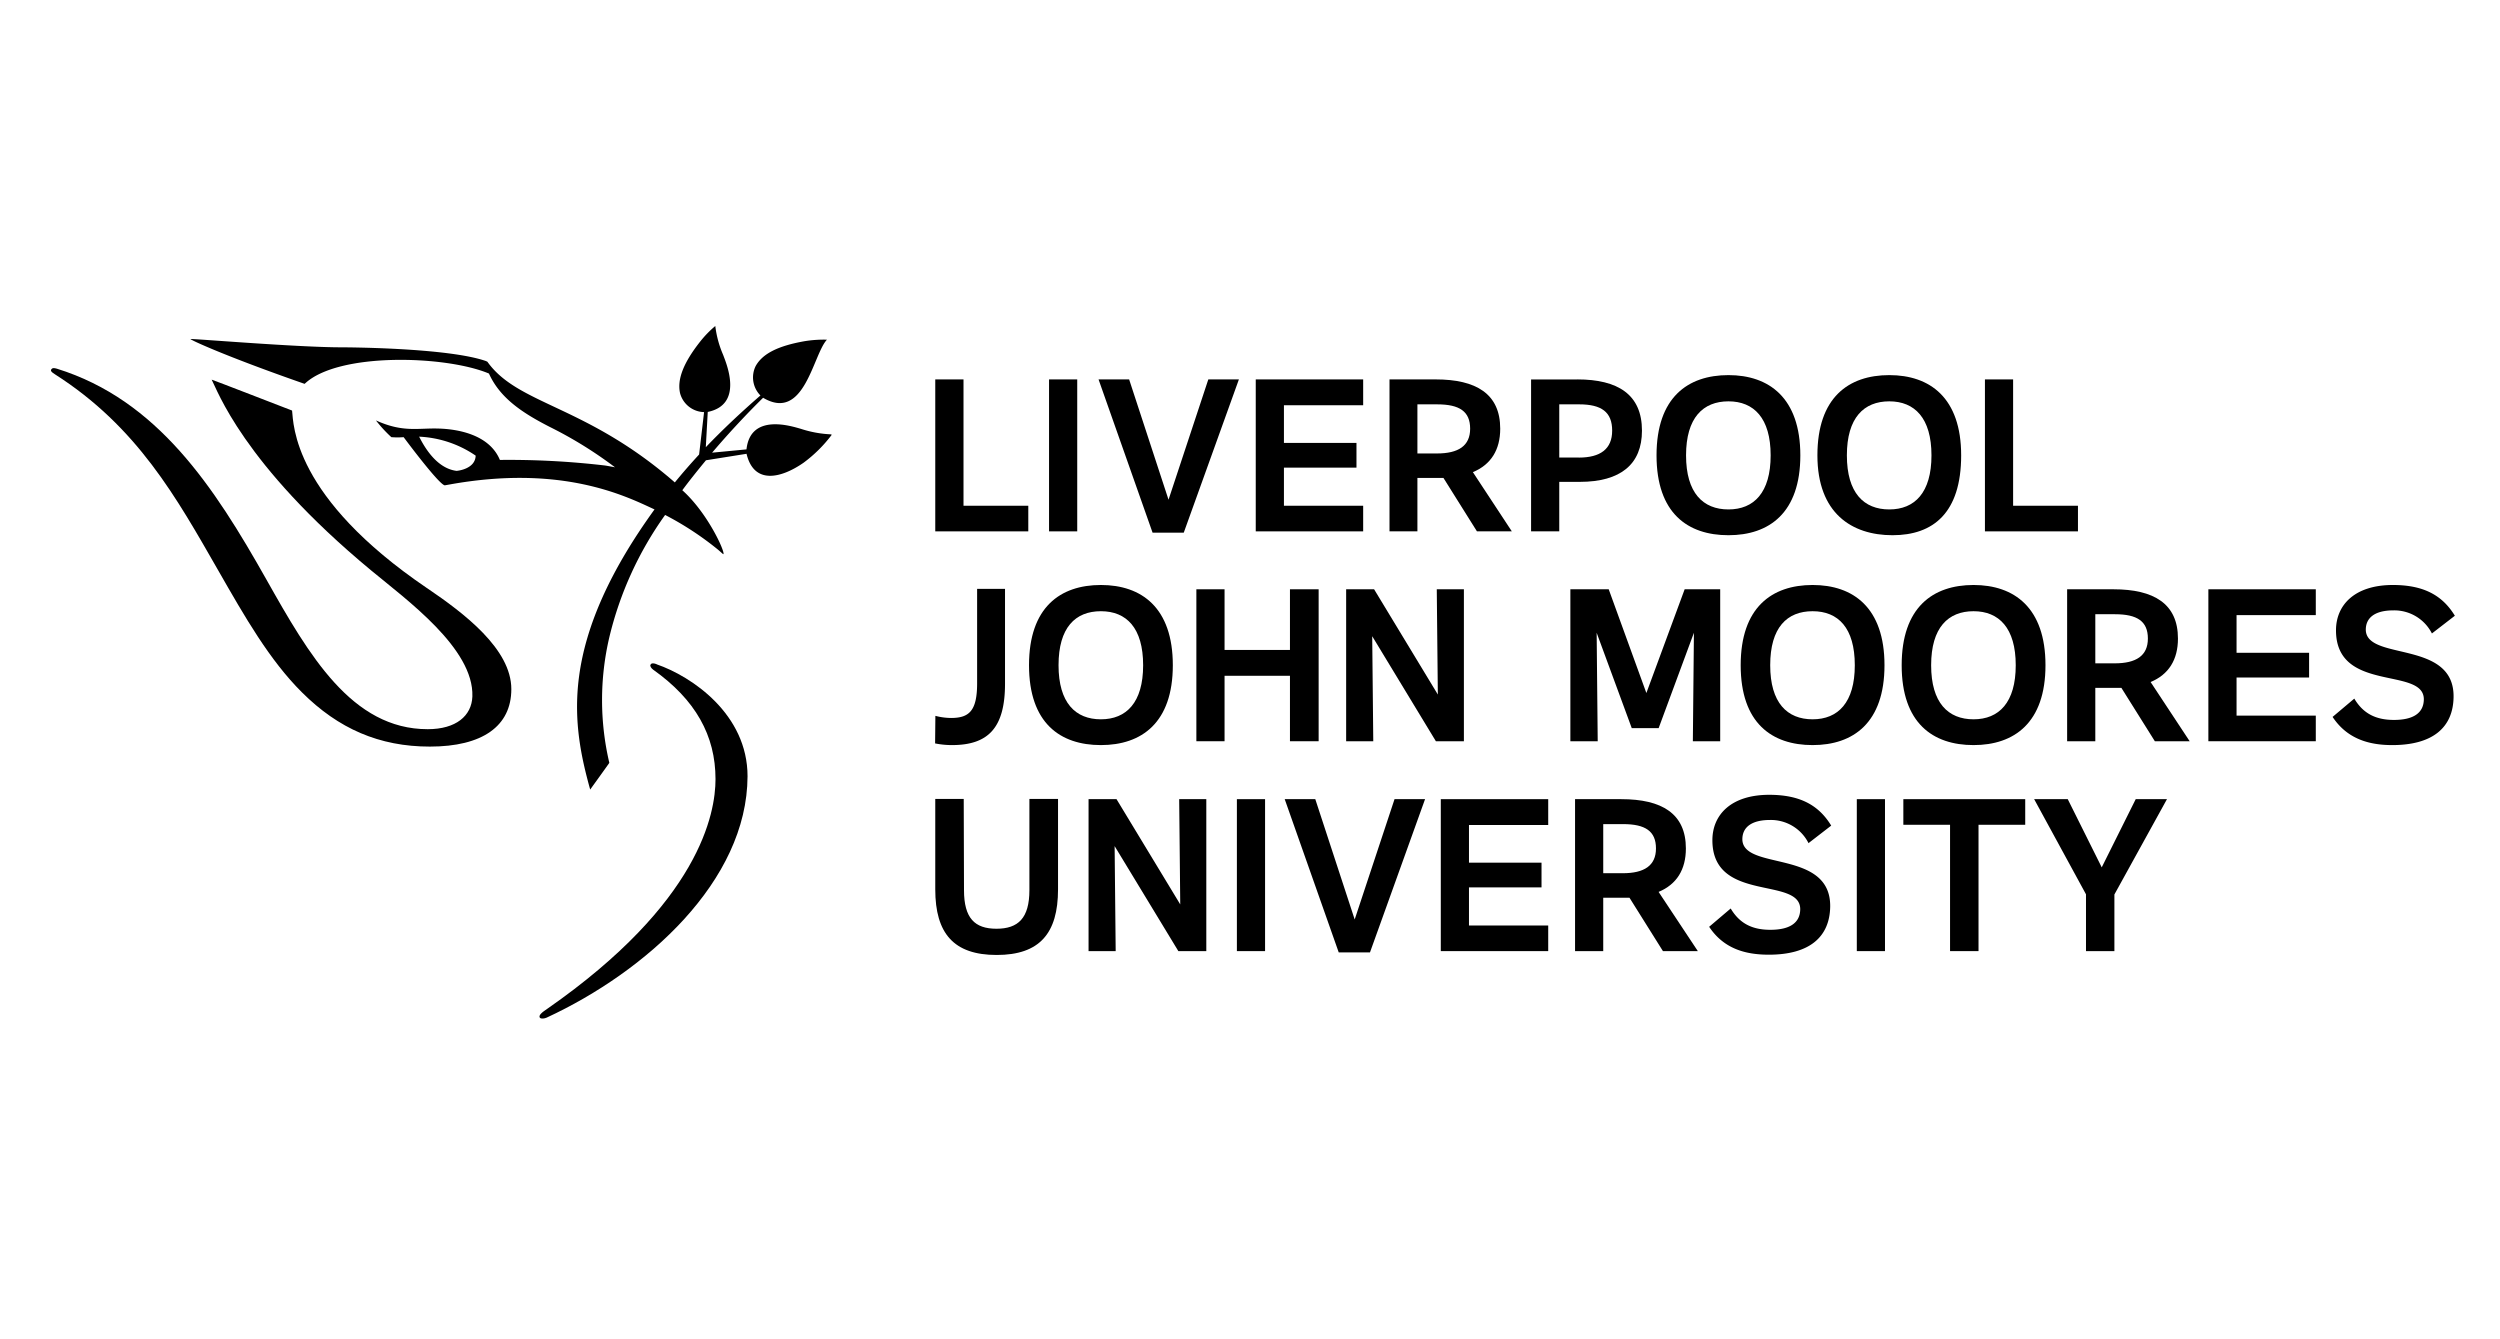 <svg id="Layer_1" data-name="Layer 1" xmlns="http://www.w3.org/2000/svg" width="448" height="240" viewBox="0 0 448 240"><polygon points="370.54 143.21 364.52 143.21 373.81 160.26 373.81 170.44 378.9 170.44 378.9 160.29 388.32 143.21 382.72 143.21 376.63 155.43 370.54 143.21"/><polygon points="235.7 143.21 230.22 143.21 239.9 170.67 245.5 170.67 255.37 143.21 249.9 143.21 242.76 164.77 235.7 143.21"/><path d="M172.7,143.17h-5.1v16.2c0,7.91,3.32,11.76,11,11.76s11-3.85,11-11.76v-16.2h-5.13v16.35c0,5-2,6.91-5.9,6.91s-5.82-1.89-5.82-6.91Z"/><path d="M324.06,151.11l4.09-3.16c-2.27-3.74-5.71-5.52-11.11-5.52-6.79,0-10.18,3.55-10.18,8.14,0,11.23,15.66,6.48,15.74,12.31,0,2.51-1.89,3.74-5.36,3.74-3.17,0-5.48-1.08-7.1-3.82l-3.86,3.28c2.59,3.9,6.44,5,10.69,5,7.33,0,10.91-3.2,11-8.6.15-10.34-15.66-6.4-15.74-12.07,0-2.28,1.81-3.47,4.94-3.47a7.55,7.55,0,0,1,6.9,4.12"/><polygon points="200.08 143.21 195.07 143.21 195.07 170.44 199.93 170.44 199.74 151.62 211.16 170.44 216.17 170.44 216.17 143.21 211.31 143.21 211.5 162.07 200.08 143.21"/><polygon points="277.44 170.44 277.44 165.85 263.24 165.85 263.24 159.02 276.24 159.02 276.24 154.59 263.24 154.59 263.24 147.84 277.44 147.84 277.44 143.21 258.19 143.21 258.19 170.44 277.44 170.44"/><polygon points="349.45 170.44 354.55 170.44 354.55 147.8 362.92 147.8 362.92 143.21 341.08 143.21 341.08 147.8 349.45 147.8 349.45 170.44"/><rect x="332.74" y="143.21" width="5.05" height="27.23"/><rect x="221.65" y="143.21" width="5.05" height="27.23"/><path d="M297.22,159.83c3.24-1.35,4.89-4,4.89-7.79,0-6.25-4.32-8.83-11.57-8.83h-8.29v27.23h5.05v-9.57H292l6,9.57h6.25Zm-6.41-3.35H287.3v-8.8h3.55c4,0,5.9,1.27,5.9,4.36s-2.12,4.44-5.94,4.44"/><polygon points="288.28 105.6 281.41 105.6 281.41 132.83 286.31 132.83 286.12 113.39 292.41 130.48 297.23 130.48 303.55 113.39 303.36 132.83 308.26 132.83 308.26 105.6 301.89 105.6 295.03 124.19 288.28 105.6"/><path d="M167.57,133.22a15.41,15.41,0,0,0,3,.3c6.45,0,9.53-3,9.53-11v-17h-5v16.93c0,4.94-1.43,6.21-4.67,6.21a11.36,11.36,0,0,1-2.81-.38Z"/><path d="M435.82,113.5l4.09-3.16c-2.28-3.74-5.71-5.51-11.11-5.51-6.79,0-10.19,3.54-10.19,8.13,0,11.23,15.66,6.49,15.74,12.31,0,2.51-1.89,3.74-5.36,3.74-3.16,0-5.48-1.08-7.1-3.82L418,128.47c2.58,3.9,6.44,5.05,10.68,5.05,7.33,0,10.92-3.2,11-8.6.16-10.34-15.66-6.4-15.73-12.07,0-2.28,1.81-3.47,4.93-3.47a7.56,7.56,0,0,1,6.91,4.12"/><polygon points="246.24 105.6 241.23 105.6 241.23 132.83 246.09 132.83 245.9 114.01 257.31 132.83 262.33 132.83 262.33 105.6 257.47 105.6 257.66 124.46 246.24 105.6"/><polygon points="219.44 105.6 214.39 105.6 214.39 132.83 219.44 132.83 219.44 121.1 231.16 121.1 231.16 132.83 236.3 132.83 236.3 105.6 231.16 105.6 231.16 116.47 219.44 116.47 219.44 105.6"/><path d="M197.28,104.83c-7.29,0-12.88,4-12.88,14.38s5.59,14.31,12.88,14.31,12.89-4,12.89-14.31-5.59-14.38-12.89-14.38m0,24.07c-4.55,0-7.59-2.94-7.59-9.69s3-9.68,7.59-9.68,7.57,3,7.57,9.68-3,9.69-7.57,9.69"/><path d="M353.66,104.83c-7.29,0-12.88,4-12.88,14.38s5.59,14.31,12.88,14.31,12.89-4,12.89-14.31-5.6-14.38-12.89-14.38m0,24.07c-4.55,0-7.6-2.94-7.6-9.69s3.05-9.68,7.6-9.68,7.56,3,7.56,9.68-3,9.69-7.56,9.69"/><path d="M324.82,104.83c-7.29,0-12.89,4-12.89,14.38s5.6,14.31,12.89,14.31,12.88-4,12.88-14.31-5.59-14.38-12.88-14.38m0,24.07c-4.55,0-7.6-2.94-7.6-9.69s3-9.68,7.6-9.68,7.56,3,7.56,9.68-3,9.69-7.56,9.69"/><polygon points="414.99 132.83 414.99 128.24 400.79 128.24 400.79 121.41 413.79 121.41 413.79 116.98 400.79 116.98 400.79 110.23 414.99 110.23 414.99 105.6 395.74 105.6 395.74 132.83 414.99 132.83"/><path d="M385.39,122.22c3.24-1.35,4.9-4,4.9-7.79,0-6.25-4.32-8.83-11.57-8.83h-8.29v27.23h5.05v-9.57h4.67l6,9.57h6.24Zm-6.4-3.35h-3.51v-8.8H379c4,0,5.9,1.27,5.9,4.36s-2.12,4.44-5.94,4.44"/><path d="M338.56,67.22c-7.29,0-12.88,4-12.88,14.38s6.17,14.31,13.46,14.31,12.3-4,12.3-14.31-5.59-14.38-12.88-14.38m0,24.07c-4.55,0-7.6-2.94-7.6-9.69s3.05-9.68,7.6-9.68,7.56,3,7.56,9.68-3,9.69-7.56,9.69"/><path d="M309.74,67.22c-7.29,0-12.89,4-12.89,14.38s5.6,14.31,12.89,14.31,12.88-4,12.88-14.31S317,67.22,309.74,67.22m0,24.07c-4.55,0-7.6-2.94-7.6-9.69s3.05-9.68,7.6-9.68,7.56,3,7.56,9.68-3,9.69-7.56,9.69"/><polygon points="244.28 95.22 244.28 90.63 230.08 90.63 230.08 83.8 243.08 83.8 243.08 79.37 230.08 79.37 230.08 72.62 244.28 72.62 244.28 67.99 225.03 67.99 225.03 95.22 244.28 95.22"/><polygon points="202.34 67.99 196.86 67.99 206.54 95.45 212.13 95.45 222.01 67.99 216.53 67.99 209.4 89.55 202.34 67.99"/><polygon points="360.75 67.99 355.7 67.99 355.7 95.22 372.37 95.22 372.37 90.63 360.75 90.63 360.75 67.99"/><polygon points="172.66 67.99 167.6 67.99 167.6 95.22 184.27 95.22 184.27 90.63 172.66 90.63 172.66 67.99"/><rect x="187.99" y="67.99" width="5.05" height="27.23"/><path d="M263.94,84.61c3.24-1.35,4.9-4,4.9-7.79,0-6.25-4.32-8.83-11.57-8.83H249V95.22H254V85.65h4.67l6,9.57h6.25Zm-6.4-3.35H254v-8.8h3.55c4,0,5.9,1.27,5.9,4.36s-2.12,4.44-5.94,4.44"/><path d="M282.66,68h-8.29V95.22h5.05V86.35h3.67c7.33,0,11.15-3.16,11.15-9.18,0-6.48-4.32-9.18-11.58-9.18m.27,14h-3.51V72.46H283c4,0,5.9,1.39,5.9,4.71S286.75,82,282.93,82"/><path d="M76.56,105.42C52.45,89.06,52.62,76.05,52.34,73.57c0,0-14.44-5.59-14.41-5.54.93,1.65,5.48,15.06,28.57,34.18,6.34,5.26,18.45,14,18.15,22.6-.13,3.48-2.94,5.86-8,5.86-13.6,0-21.27-13.25-28.91-26.82C38.37,87.22,28.22,71.67,10.2,66.07c-.54-.16-.84-.15-1,.11s-.05.46.64.89c14.79,9.44,21.78,22.09,29.28,35.17,4.74,8.28,9.18,16.06,15,21.84,6.51,6.49,13.84,9.71,22.91,9.71,9.42,0,14.6-3.66,14.6-10.3,0-7.2-8.49-13.61-15.06-18.07"/><path d="M117.62,119c-.62-.22-.92-.14-1.05.11s.12.63.47.89c7.59,5.38,11.18,11.81,11.18,19.62,0,6.15-2.83,22.13-30.11,41.13-1,.67-1.63,1.18-1.38,1.61.08.15.51.29,1.23,0,17.82-8.26,35.93-24.44,36-43.25,0-11.14-10-17.9-16.3-20.07"/><path d="M149,77.84a20.28,20.28,0,0,1-5.51-1c-1.58-.44-9-2.89-9.72,3.69l-6.16.59c2.76-3.25,6-6.76,9.14-9.84,7.42,4.41,8.92-7.74,11.44-10.41a21.4,21.4,0,0,0-4,.27c-4.77.84-7.54,2.24-8.77,4.45a4.6,4.6,0,0,0,.85,5.28c-3.4,2.94-6.89,6.23-9.79,9.27l.35-6.32c6.48-1.35,3.33-8.68,2.76-10.22a18.52,18.52,0,0,1-1.41-5.18,19,19,0,0,0-2.7,2.78c-3,3.8-4.17,6.8-3.61,9.27a4.56,4.56,0,0,0,4.3,3.38l-.89,7.6c-1.47,1.59-3,3.34-4.35,5-16-13.93-28.08-13.86-33.6-21.64,0,0-.1,0-.14-.07-6.84-2.47-25.84-2.5-26-2.5-8,0-27-1.61-27.05-1.48s6.05,3,20.37,8a.11.11,0,0,0,.11,0c6-5.69,25.32-5.06,33-1.82,2,4.44,6.06,7.09,10.93,9.58a73.58,73.58,0,0,1,11.66,7.22s-1.37-.26-1.78-.32a147.66,147.66,0,0,0-18.85-1c-1.93-4.66-7.79-5.52-10.89-5.62-3.82-.13-6.42.76-11.32-1.46a24.14,24.14,0,0,0,2.76,3,13.67,13.67,0,0,0,2.2,0l.06.08c2.92,3.9,6.61,8.55,7.33,8.55h0l.85-.15c20-3.61,31.39,2,36.44,4.34l.28.13c-7.8,10.78-12.31,20.67-13.53,30-1.06,8.1.48,14.69,2,20.2,0,0,3.44-4.76,3.43-4.79a49.26,49.26,0,0,1,0-22.5,62.67,62.67,0,0,1,10-21.92,55.16,55.16,0,0,1,9.39,6.15c.81.68,1,.92,1.06.87.31-.42-2.83-7.39-7.37-11.45,1.29-1.75,2.8-3.62,4.24-5.37l7.27-1.16c1.35,5.65,6.29,4.33,10.22,1.6a24.51,24.51,0,0,0,5-4.94M85.24,81.65c-.07,2.4-3.23,2.72-3.42,2.73C78.19,83.93,76,80,75.11,78.25a19.46,19.46,0,0,1,10.13,3.4"/></svg>